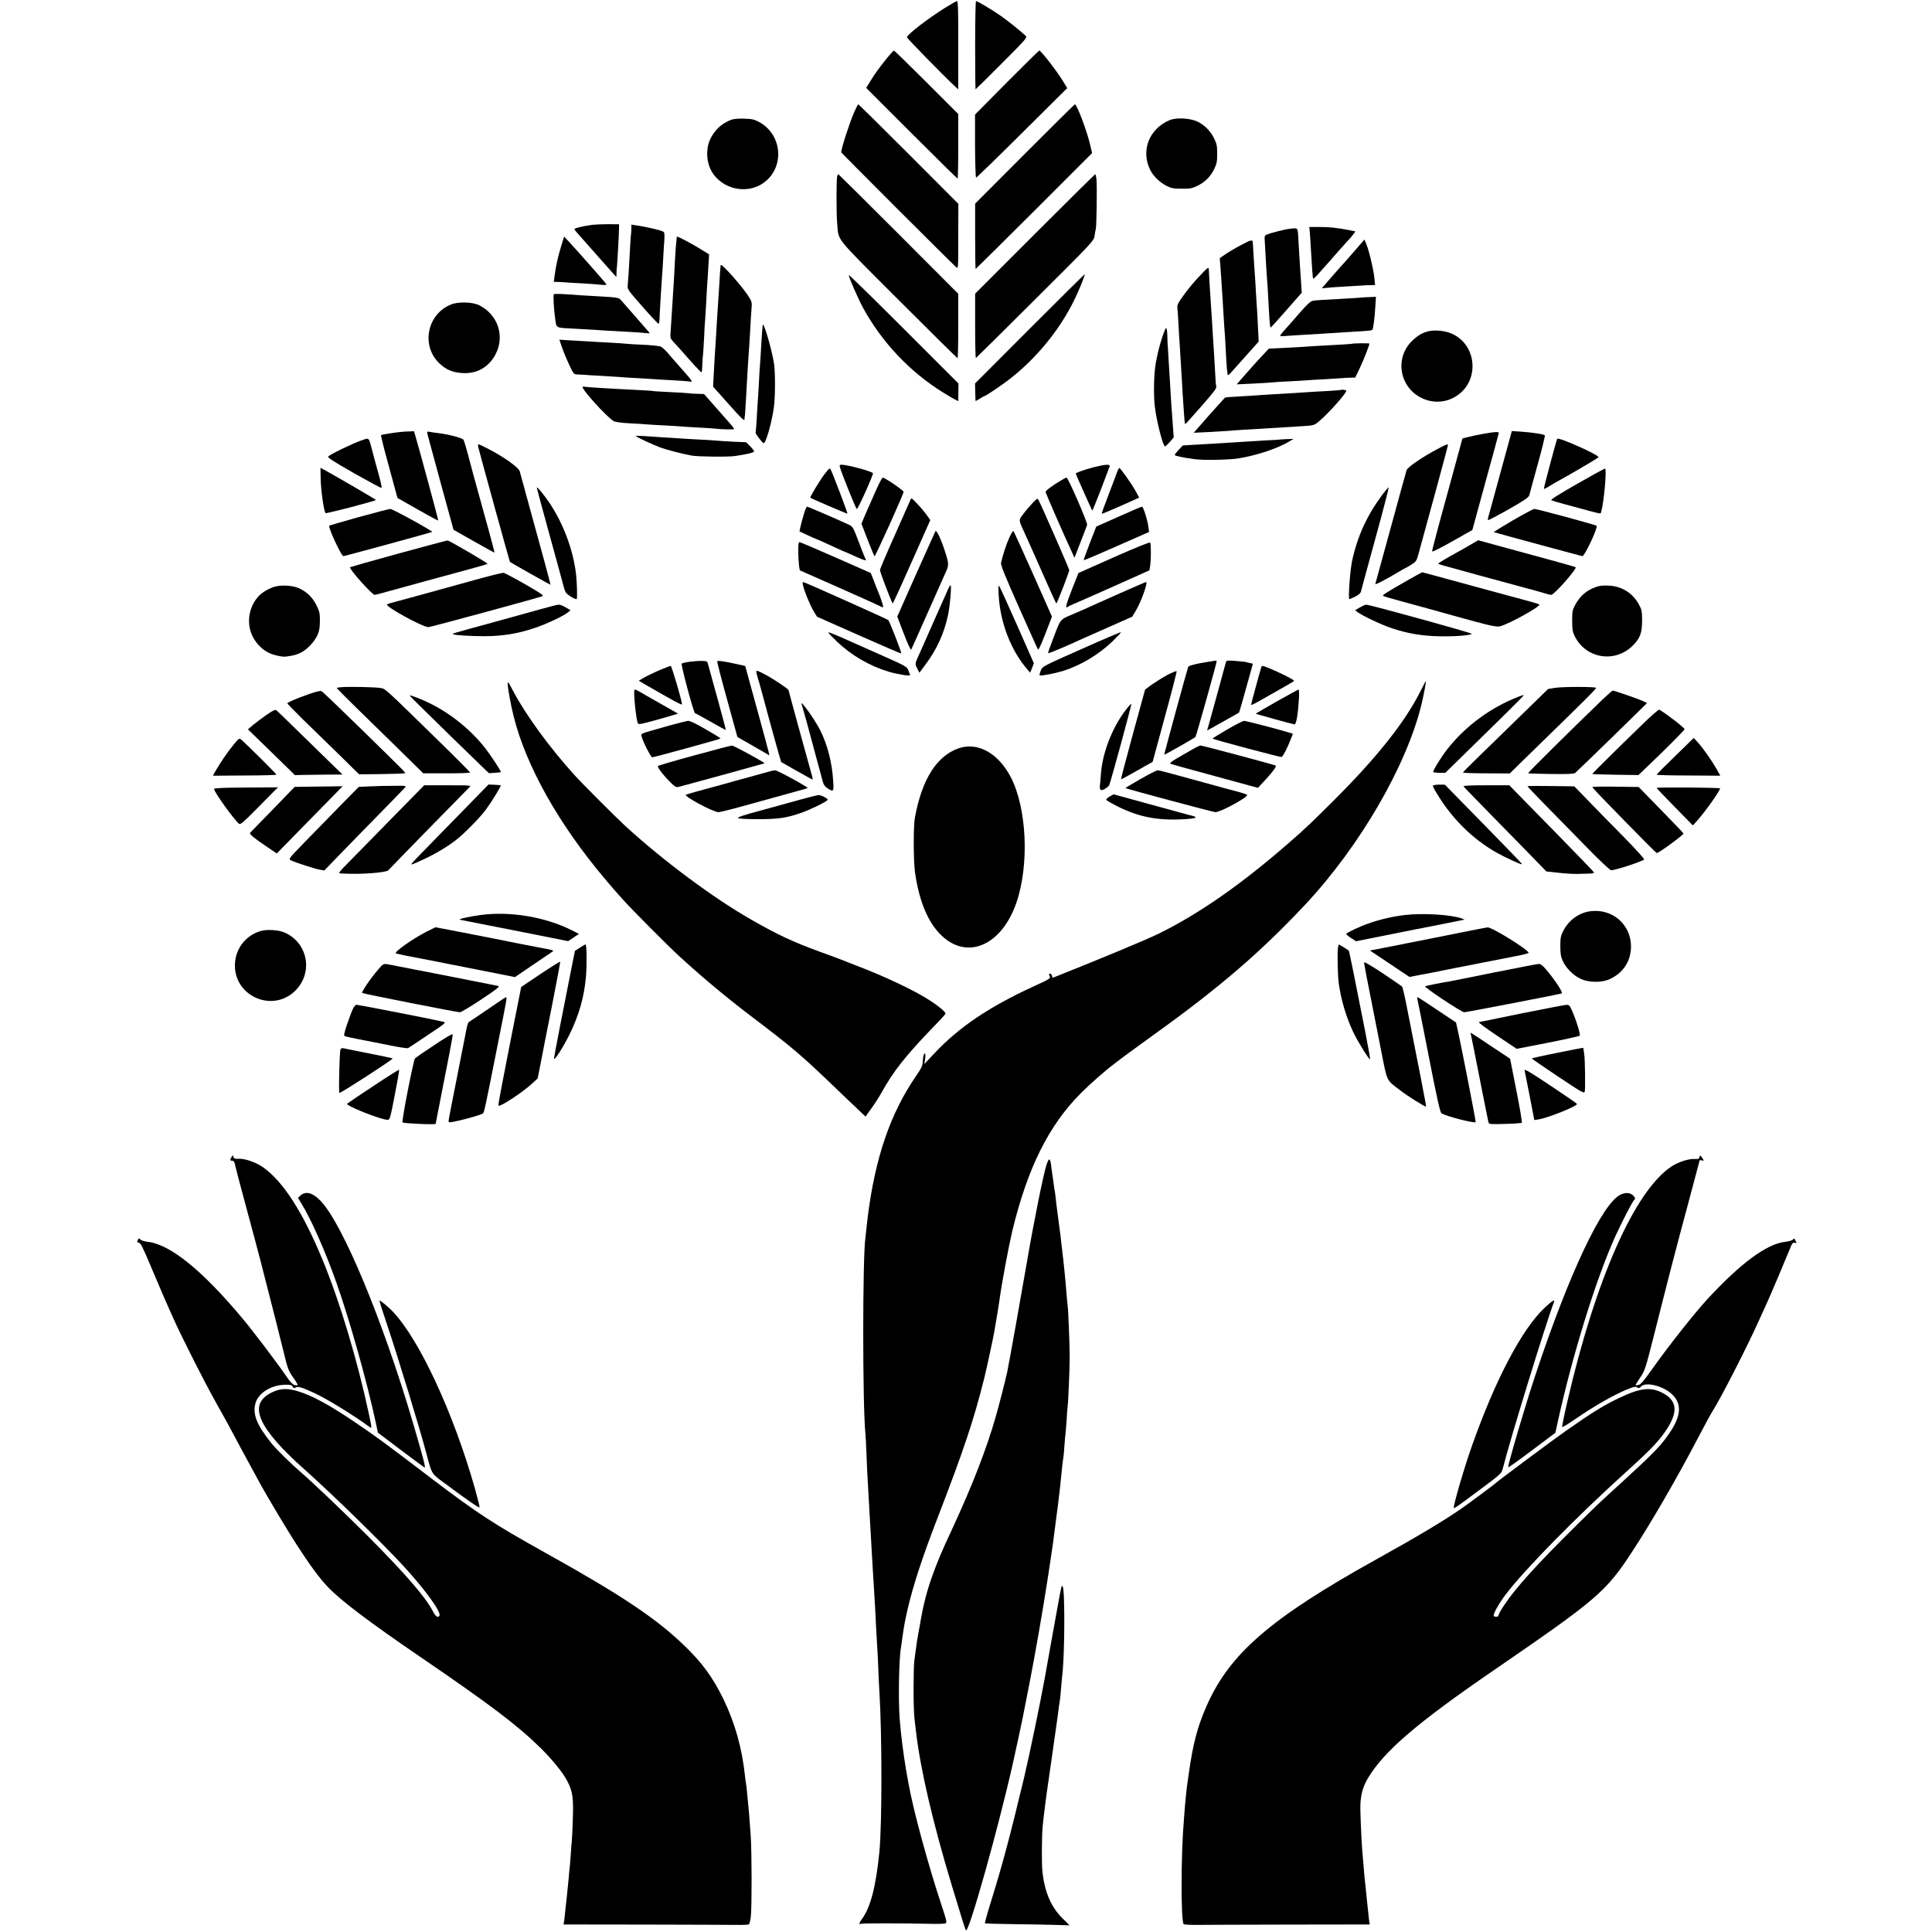 <?xml version="1.0" standalone="no"?>
<!DOCTYPE svg PUBLIC "-//W3C//DTD SVG 20010904//EN"
 "http://www.w3.org/TR/2001/REC-SVG-20010904/DTD/svg10.dtd">
<svg version="1.0" xmlns="http://www.w3.org/2000/svg"
 width="1796pt" height="1796pt" viewBox="0 0 1796 1796"
 preserveAspectRatio="xMidYMid meet">
<g transform="translate(0,1796) scale(0.1,-0.1)"
fill="#000000" stroke="none">
<path d="M8780 17884 c-156 -98 -348 -246 -349 -270 -1 -10 353 -371 452 -462
l25 -23 0 410 c1 312 -2 411 -11 411 -7 0 -59 -30 -117 -66z"/>
<path d="M9065 17540 c0 -225 2 -410 4 -410 2 0 112 108 244 241 231 231 239
241 221 257 -62 56 -162 136 -230 184 -83 58 -217 138 -231 138 -4 0 -8 -184
-8 -410z"/>
<path d="M8248 17423 c-81 -101 -110 -141 -155 -214 l-41 -66 421 -421 c232
-232 425 -422 429 -422 3 0 6 135 6 300 l0 300 -295 295 c-162 162 -299 295
-303 295 -4 0 -32 -30 -62 -67z"/>
<path d="M9359 17193 l-295 -298 0 -292 c1 -161 5 -294 10 -294 4 -1 197 186
427 415 l420 417 -36 59 c-61 101 -208 290 -224 290 -4 0 -139 -134 -302 -297z"/>
<path d="M7943 16923 c-44 -100 -123 -342 -123 -379 0 -5 1012 -1017 1068
-1067 20 -18 20 -17 20 285 l1 303 -462 463 c-254 254 -465 462 -468 462 -4 0
-20 -30 -36 -67z"/>
<path d="M9525 16528 l-460 -461 0 -303 c0 -167 2 -304 5 -304 3 1 247 243
544 539 l538 538 -16 69 c-28 127 -125 385 -144 384 -4 -1 -214 -208 -467
-462z"/>
<path d="M6799 16847 c-88 -33 -152 -91 -195 -177 -36 -70 -40 -176 -10 -257
73 -197 328 -275 501 -155 201 140 181 448 -37 567 -44 24 -67 30 -138 32 -54
2 -98 -2 -121 -10z"/>
<path d="M10873 16843 c-189 -79 -269 -280 -182 -460 28 -58 88 -117 152 -150
45 -23 64 -27 142 -27 78 -1 97 3 145 26 72 35 123 86 157 156 24 49 28 69 28
142 0 72 -4 94 -27 140 -33 69 -85 123 -151 157 -68 35 -199 43 -264 16z"/>
<path d="M7783 16323 c-9 -24 -9 -353 0 -448 15 -159 -32 -101 569 -702 299
-299 546 -543 550 -543 3 0 6 135 6 300 l0 299 -555 556 c-305 305 -557 555
-559 555 -3 0 -8 -8 -11 -17z"/>
<path d="M9620 15785 l-555 -555 0 -300 c0 -165 3 -299 7 -298 4 2 252 247
551 545 533 531 545 543 552 589 3 25 9 56 12 67 7 30 12 402 6 460 -3 26 -8
47 -12 47 -3 0 -256 -250 -561 -555z"/>
<path d="M5505 15870 c-85 -12 -165 -31 -165 -39 0 -4 10 -19 23 -33 59 -68
306 -345 334 -377 l33 -36 1 35 c0 19 2 46 4 60 4 36 18 286 19 345 l1 50
-100 1 c-55 0 -122 -3 -150 -6z"/>
<path d="M5869 15834 c0 -22 -2 -46 -3 -54 -3 -14 -7 -87 -22 -355 -3 -49 -7
-104 -9 -122 -4 -30 7 -46 137 -193 77 -88 145 -160 149 -160 5 0 10 21 10 48
1 26 3 63 4 82 1 19 5 89 9 155 4 66 9 140 11 165 2 25 7 95 10 155 3 61 8
140 11 177 3 57 1 69 -13 76 -28 14 -154 43 -247 57 l-46 7 -1 -38z"/>
<path d="M12175 15813 c2 -21 7 -81 9 -133 12 -212 19 -305 23 -310 3 -3 19
11 36 30 82 91 177 199 208 235 19 21 51 57 72 80 21 22 47 52 58 67 l19 27
-52 10 c-114 23 -187 31 -280 31 l-97 0 4 -37z"/>
<path d="M11938 15824 c-36 -8 -92 -22 -125 -32 -54 -17 -58 -20 -57 -48 10
-180 15 -279 19 -329 6 -73 12 -161 20 -325 7 -122 11 -170 17 -175 2 -1 67
71 146 161 l143 163 -6 93 c-3 51 -8 118 -10 148 -2 30 -7 111 -11 180 -10
186 -7 175 -40 177 -16 1 -59 -5 -96 -13z"/>
<path d="M5217 15673 c-29 -93 -51 -193 -62 -280 l-7 -53 39 -1 c21 -1 54 -2
73 -4 19 -2 87 -6 150 -9 63 -4 141 -9 174 -13 48 -4 57 -3 50 8 -9 16 -276
318 -345 392 l-45 48 -27 -88z"/>
<path d="M6289 15738 c0 -13 -2 -30 -3 -38 -2 -8 -7 -76 -11 -150 -4 -74 -8
-160 -10 -190 -18 -289 -23 -371 -30 -470 -6 -74 -5 -75 27 -110 19 -19 84
-92 145 -162 62 -70 114 -124 116 -120 2 4 5 38 6 75 1 38 4 76 6 85 1 9 6 80
10 157 3 77 8 156 10 175 2 19 6 91 10 160 3 69 8 148 10 175 2 28 7 100 10
160 l7 110 -84 52 c-76 47 -200 113 -213 113 -3 0 -5 -10 -6 -22z"/>
<path d="M11528 15677 c-53 -28 -118 -67 -143 -85 l-46 -32 5 -63 c3 -34 8
-105 11 -157 4 -52 8 -122 10 -155 2 -33 7 -107 10 -165 3 -58 8 -125 10 -150
2 -25 7 -101 10 -170 7 -146 14 -222 20 -228 2 -2 19 13 37 34 18 21 82 92
141 158 l108 121 -7 132 c-3 72 -7 149 -9 170 -2 21 -6 92 -10 158 -3 66 -8
140 -10 165 -3 38 -17 253 -19 299 -2 26 -20 21 -118 -32z"/>
<path d="M12585 15619 c-54 -63 -106 -121 -115 -130 -19 -21 -119 -134 -155
-177 l-27 -32 43 4 c24 3 98 8 164 12 66 4 136 8 155 9 19 2 57 4 84 4 l49 1
-7 68 c-8 79 -50 256 -75 314 l-17 41 -99 -114z"/>
<path d="M6699 15495 c-5 -47 -7 -86 -13 -191 -4 -66 -9 -142 -11 -170 -2 -27
-7 -94 -10 -149 -5 -101 -12 -206 -20 -325 -2 -36 -7 -117 -10 -180 l-6 -115
146 -163 c114 -129 145 -159 146 -140 0 13 2 30 4 38 1 9 6 79 10 155 4 77 9
158 10 180 1 22 6 90 9 150 4 61 9 133 11 160 2 28 6 102 10 165 3 63 8 143
11 178 5 54 3 68 -20 105 -52 89 -264 329 -267 302z"/>
<path d="M11143 15385 c-44 -46 -107 -123 -141 -171 -51 -71 -61 -91 -57 -117
2 -18 7 -84 10 -147 3 -63 8 -146 11 -185 8 -120 13 -206 19 -310 3 -55 8
-131 10 -170 3 -38 8 -113 11 -165 3 -52 8 -97 10 -99 5 -5 0 -10 144 153 131
150 151 176 146 195 -3 9 -8 75 -11 146 -4 72 -8 148 -10 170 -2 22 -6 85 -9
140 -11 175 -16 268 -21 330 -4 52 -17 268 -18 303 -1 23 -15 12 -94 -73z"/>
<path d="M7890 15403 c0 -20 89 -224 132 -303 176 -322 436 -597 744 -788 43
-27 93 -56 110 -65 l32 -16 1 82 1 82 -510 510 c-280 280 -510 505 -510 498z"/>
<path d="M9571 14903 l-507 -508 2 -80 c1 -44 2 -81 3 -83 1 -1 19 9 41 23 22
14 42 25 45 25 10 0 147 92 215 144 274 208 509 502 644 806 43 96 75 180 69
180 -3 0 -233 -228 -512 -507z"/>
<path d="M5149 15225 c-8 -8 -1 -136 12 -228 13 -90 1 -83 169 -92 63 -3 144
-8 180 -10 76 -6 181 -12 335 -20 61 -3 130 -8 155 -11 42 -5 43 -4 29 13 -22
26 -239 274 -259 296 -19 20 -36 23 -200 32 -63 3 -140 8 -170 10 -152 12
-246 16 -251 10z"/>
<path d="M12657 15194 c-1 -1 -54 -4 -117 -8 -273 -15 -307 -17 -335 -22 -23
-4 -53 -32 -127 -117 -54 -62 -115 -132 -138 -157 -46 -51 -48 -58 -17 -55 12
1 74 5 137 9 109 6 155 9 330 20 41 3 125 8 185 12 147 8 175 11 182 18 9 9
22 106 28 214 l6 93 -66 -3 c-36 -1 -67 -3 -68 -4z"/>
<path d="M4194 15130 c-226 -90 -283 -388 -106 -551 61 -57 122 -82 212 -87
138 -8 249 58 311 183 82 167 15 360 -155 447 -61 31 -194 35 -262 8z"/>
<path d="M7090 14935 c-1 -11 -3 -36 -5 -55 -2 -19 -6 -89 -10 -155 -4 -66 -8
-136 -10 -155 -2 -19 -7 -93 -10 -165 -4 -71 -8 -146 -10 -165 -2 -19 -6 -93
-10 -165 -4 -71 -9 -133 -11 -136 -5 -8 64 -99 75 -99 21 0 75 189 95 333 13
99 14 312 2 402 -19 130 -102 415 -106 360z"/>
<path d="M10802 14818 c-26 -82 -38 -131 -57 -228 -18 -92 -23 -298 -10 -407
15 -131 76 -373 95 -373 5 0 25 19 45 42 l36 42 -6 81 c-3 44 -8 107 -10 140
-3 33 -8 105 -11 160 -3 55 -7 123 -9 150 -1 28 -6 109 -11 180 -4 72 -8 144
-10 160 -1 17 -2 56 -3 88 -1 31 -5 57 -11 57 -5 0 -22 -42 -38 -92z"/>
<path d="M13277 14880 c-55 -14 -93 -36 -144 -83 -171 -158 -127 -437 85 -538
106 -51 228 -43 326 23 210 139 187 466 -41 573 -62 30 -162 41 -226 25z"/>
<path d="M5225 14729 c14 -41 44 -113 67 -161 40 -86 42 -88 77 -89 20 -1 47
-2 61 -3 14 -2 86 -6 160 -10 74 -4 153 -9 175 -11 22 -2 92 -7 155 -10 63 -3
138 -8 165 -10 28 -2 104 -7 170 -10 66 -4 132 -8 148 -11 44 -7 46 -10 -92
146 -32 36 -78 88 -102 117 -24 28 -55 56 -69 62 -14 5 -86 13 -160 16 -74 3
-148 8 -165 10 -16 2 -84 7 -150 10 -66 3 -145 8 -175 10 -30 2 -108 6 -172
10 l-118 7 25 -73z"/>
<path d="M12567 14764 c-1 -1 -51 -5 -112 -8 -224 -12 -291 -16 -350 -21 -33
-2 -116 -7 -185 -10 l-125 -6 -57 -61 c-32 -33 -99 -108 -150 -166 l-92 -105
150 7 c82 4 163 9 179 11 17 2 89 7 160 10 72 4 146 8 165 10 19 2 96 6 170
10 74 4 146 9 160 10 14 2 46 4 71 4 l47 1 40 83 c34 70 92 217 92 233 0 5
-158 3 -163 -2z"/>
<path d="M5417 14363 c-16 -15 217 -273 285 -316 15 -10 64 -17 148 -22 69 -3
141 -8 160 -10 19 -2 96 -6 170 -10 74 -4 146 -8 160 -10 14 -2 88 -6 165 -10
77 -4 148 -9 158 -11 27 -5 157 -8 161 -3 3 2 -13 24 -35 49 -22 25 -86 97
-142 161 l-102 116 -60 2 c-33 0 -69 3 -80 5 -11 2 -90 7 -175 11 -85 4 -157
8 -160 10 -3 2 -70 6 -150 10 -80 4 -165 8 -190 10 -25 2 -101 6 -170 10 -69
4 -128 9 -131 11 -3 2 -9 1 -12 -3z"/>
<path d="M12469 14336 c-2 -2 -60 -7 -129 -11 -69 -3 -147 -8 -175 -10 -27 -2
-97 -6 -155 -10 -162 -9 -259 -15 -325 -20 -33 -2 -112 -7 -175 -11 -63 -3
-118 -8 -122 -10 -3 -2 -70 -77 -149 -165 l-142 -162 144 7 c79 4 162 9 184
11 22 2 83 7 135 10 52 3 129 8 170 10 104 7 205 13 340 21 150 9 144 7 198
53 81 67 247 255 247 278 0 7 -40 14 -46 9z"/>
<path d="M3636 13933 c-49 -7 -91 -15 -94 -18 -3 -2 30 -135 74 -294 l79 -290
188 -107 c103 -59 189 -105 191 -103 3 3 -177 667 -214 792 l-11 38 -62 -2
c-34 -1 -102 -8 -151 -16z"/>
<path d="M3974 13923 c4 -15 60 -221 124 -458 l118 -430 189 -107 c104 -59
190 -106 192 -105 1 2 -26 106 -61 233 -142 513 -159 574 -187 684 -17 63 -35
122 -40 131 -9 18 -140 52 -244 64 -27 3 -61 8 -73 11 -21 4 -23 2 -18 -23z"/>
<path d="M13800 13929 c-52 -9 -120 -23 -150 -31 l-55 -14 -142 -520 c-79
-285 -142 -524 -140 -530 1 -7 86 36 188 94 l186 105 122 446 c68 245 123 450
124 455 3 14 -33 13 -133 -5z"/>
<path d="M14027 13854 c-15 -55 -59 -216 -98 -359 -39 -143 -78 -284 -86 -313
-9 -29 -14 -55 -11 -58 3 -2 89 43 192 101 154 88 187 111 193 133 3 15 39
144 78 287 40 143 69 263 66 268 -10 11 -111 26 -216 34 l-91 6 -27 -99z"/>
<path d="M5910 13907 c12 -13 155 -79 226 -106 71 -25 196 -58 294 -76 60 -11
342 -14 405 -4 118 18 175 32 175 43 0 7 -17 28 -37 48 l-38 37 -120 5 c-66 4
-142 8 -170 11 -27 3 -99 7 -160 10 -60 3 -137 7 -170 10 -33 2 -98 7 -145 9
-47 3 -125 8 -175 12 -49 3 -88 4 -85 1z"/>
<path d="M3355 13864 c-79 -27 -288 -129 -304 -148 -8 -9 49 -46 240 -155 138
-78 253 -140 256 -137 4 3 -8 59 -26 123 -18 65 -44 159 -57 210 -39 147 -27
135 -109 107z"/>
<path d="M14476 13881 c-8 -13 -128 -463 -124 -466 2 -2 25 9 50 25 26 16 62
38 80 47 135 74 378 217 378 223 0 23 -373 189 -384 171z"/>
<path d="M11897 13874 c-1 -1 -59 -5 -129 -8 -69 -4 -150 -9 -180 -11 -74 -5
-236 -15 -322 -20 -39 -2 -116 -7 -171 -10 l-100 -6 -37 -40 c-21 -22 -38 -44
-38 -48 0 -9 77 -25 190 -40 84 -11 315 -6 405 8 174 29 371 95 478 162 l32
19 -63 -2 c-35 -2 -64 -3 -65 -4z"/>
<path d="M4446 13803 c22 -88 291 -1064 295 -1067 9 -8 374 -213 376 -212 3 2
-98 374 -219 811 -33 121 -63 230 -66 242 -7 36 -153 139 -302 215 -41 21 -78
38 -83 38 -4 0 -4 -12 -1 -27z"/>
<path d="M13352 13780 c-132 -70 -267 -163 -276 -190 -3 -8 -69 -247 -146
-530 -77 -283 -143 -521 -145 -528 -5 -13 92 37 214 110 34 21 65 38 67 38 2
0 26 13 52 30 44 27 50 35 66 92 83 298 276 1010 276 1018 0 16 -9 13 -108
-40z"/>
<path d="M7807 13620 c15 -56 150 -392 158 -392 12 0 156 322 150 333 -12 18
-234 78 -292 79 -16 0 -20 -5 -16 -20z"/>
<path d="M10165 13616 c-85 -22 -165 -51 -165 -59 0 -4 150 -341 154 -344 2
-2 37 86 79 194 41 109 79 206 82 216 10 24 -36 22 -150 -7z"/>
<path d="M2981 13508 c2 -106 30 -304 46 -318 7 -6 457 111 468 122 3 3 -382
227 -482 281 l-34 18 2 -103z"/>
<path d="M7667 13555 c-42 -54 -140 -216 -134 -222 7 -7 342 -151 345 -148 4
3 -134 367 -153 404 -12 24 -12 24 -58 -34z"/>
<path d="M10389 13583 c-5 -16 -42 -111 -80 -212 -39 -100 -69 -185 -67 -187
2 -2 81 31 176 73 l172 77 -36 66 c-35 63 -139 210 -149 210 -3 0 -10 -12 -16
-27z"/>
<path d="M14661 13462 c-166 -95 -249 -147 -240 -152 8 -4 57 -19 109 -33 52
-15 122 -33 155 -42 205 -56 194 -54 199 -36 26 87 54 396 37 405 -3 2 -120
-62 -260 -142z"/>
<path d="M8141 13397 c-30 -67 -72 -163 -94 -213 l-39 -92 57 -148 c32 -82 61
-152 64 -156 6 -7 271 578 271 600 0 13 -174 132 -194 132 -6 0 -35 -55 -65
-123z"/>
<path d="M9860 13492 c-82 -49 -140 -93 -140 -105 0 -10 163 -384 248 -567
l20 -45 12 30 c55 140 102 263 106 276 6 19 -177 439 -191 439 -5 0 -30 -13
-55 -28z"/>
<path d="M4990 13427 c0 -5 52 -198 116 -430 64 -232 124 -451 133 -487 16
-59 21 -66 67 -96 27 -17 52 -27 55 -22 7 11 3 145 -6 228 -25 223 -117 471
-247 665 -50 74 -117 156 -118 142z"/>
<path d="M12848 13358 c-143 -194 -229 -383 -279 -613 -19 -90 -38 -355 -25
-355 4 0 28 11 55 24 36 19 50 32 54 53 4 15 64 238 135 496 71 257 125 467
121 467 -4 0 -31 -33 -61 -72z"/>
<path d="M8462 13310 c-6 -14 -71 -162 -146 -330 -75 -167 -136 -311 -136
-319 0 -19 112 -311 119 -311 3 0 83 175 177 388 l172 387 -30 43 c-17 24 -56
72 -88 105 -58 62 -58 62 -68 37z"/>
<path d="M9598 13283 c-25 -27 -64 -72 -86 -102 -45 -61 -47 -45 22 -196 18
-38 88 -197 157 -352 68 -156 126 -283 129 -283 6 0 120 293 120 310 0 11
-253 589 -284 648 -11 22 -12 22 -58 -25z"/>
<path d="M7472 13178 c-12 -40 -26 -92 -31 -115 l-9 -43 75 -35 c41 -19 76
-35 79 -35 4 0 79 -34 192 -86 41 -19 75 -34 77 -34 2 0 36 -15 77 -34 76 -35
118 -50 118 -43 0 2 -6 17 -14 33 -7 16 -34 85 -60 154 -44 117 -50 126 -84
142 -128 59 -381 168 -389 168 -6 0 -20 -33 -31 -72z"/>
<path d="M10398 13157 l-207 -92 -60 -154 c-33 -85 -59 -157 -57 -159 3 -2
140 56 306 130 l302 133 -6 45 c-9 69 -48 190 -60 190 -6 0 -104 -42 -218 -93z"/>
<path d="M3335 13153 c-148 -42 -272 -77 -274 -79 -14 -13 112 -284 131 -284
12 0 821 221 826 225 8 7 -370 215 -390 214 -13 -1 -144 -35 -293 -76z"/>
<path d="M14062 13122 c-100 -59 -179 -108 -175 -109 81 -24 817 -223 823
-223 21 0 147 267 132 282 -10 10 -558 158 -579 157 -10 -1 -100 -49 -201
-107z"/>
<path d="M8696 13022 c-3 -6 -85 -187 -181 -402 l-174 -392 61 -159 c37 -97
64 -155 69 -147 4 7 71 157 149 333 78 176 155 348 170 382 33 70 32 84 -10
211 -36 109 -75 189 -84 174z"/>
<path d="M9383 12963 c-28 -61 -61 -162 -77 -235 -5 -20 33 -113 164 -409 94
-210 174 -389 179 -396 5 -9 28 41 69 146 l61 159 -175 394 c-96 216 -179 397
-183 401 -4 4 -22 -23 -38 -60z"/>
<path d="M3707 12815 c-247 -68 -451 -126 -453 -128 -13 -13 206 -257 229
-257 6 0 58 13 116 30 135 38 581 159 776 212 83 22 153 43 157 47 6 5 -347
211 -371 217 -3 1 -208 -54 -454 -121z"/>
<path d="M13673 12898 c-37 -22 -90 -52 -118 -67 -107 -59 -185 -105 -185
-111 0 -3 39 -16 88 -28 48 -13 116 -32 152 -42 74 -21 159 -44 495 -135 132
-35 254 -69 271 -75 17 -5 36 -10 44 -10 27 0 241 242 227 257 -6 5 -163 49
-819 227 l-87 24 -68 -40z"/>
<path d="M10355 12780 l-330 -147 -57 -144 c-57 -147 -69 -190 -45 -172 6 5
30 17 52 26 22 9 191 83 375 165 l335 150 7 43 c9 60 9 202 0 215 -4 6 -125
-42 -337 -136z"/>
<path d="M7421 12833 c0 -49 4 -108 7 -132 l7 -43 360 -159 c198 -88 372 -166
388 -175 21 -12 27 -12 27 -2 0 11 -26 89 -47 138 -4 8 -20 51 -37 94 l-31 79
-324 143 c-179 79 -331 144 -338 144 -10 0 -13 -21 -12 -87z"/>
<path d="M4400 12565 c-146 -40 -357 -99 -470 -130 -113 -31 -232 -63 -265
-72 -33 -8 -63 -18 -67 -22 -20 -18 331 -211 385 -211 18 0 1028 274 1060 288
15 6 -20 30 -162 111 -100 57 -189 104 -199 106 -9 2 -136 -29 -282 -70z"/>
<path d="M13100 12574 c-213 -122 -252 -146 -243 -153 4 -4 80 -27 168 -50
162 -44 355 -97 475 -131 351 -98 413 -112 449 -101 88 26 361 177 361 200 0
4 -37 16 -82 28 -46 12 -289 78 -542 147 -252 69 -461 126 -465 126 -3 -1 -58
-30 -121 -66z"/>
<path d="M7465 12519 c11 -54 66 -186 99 -241 l31 -51 390 -173 c214 -95 391
-171 393 -169 6 6 -108 299 -121 311 -10 9 -713 324 -781 350 -16 6 -17 3 -11
-27z"/>
<path d="M10400 12440 c-135 -60 -274 -122 -310 -139 -36 -16 -90 -39 -120
-52 -115 -48 -110 -42 -172 -205 -32 -82 -57 -152 -55 -156 2 -6 201 78 292
122 11 5 126 56 255 113 l235 104 32 53 c51 84 118 271 96 269 -4 0 -118 -49
-253 -109z"/>
<path d="M2540 12502 c-62 -23 -111 -55 -145 -94 -83 -99 -104 -240 -51 -355
31 -68 89 -129 153 -161 41 -21 126 -40 159 -36 75 10 101 17 143 38 58 30
125 101 153 164 16 35 21 68 22 128 0 72 -3 88 -32 147 -36 73 -87 123 -161
158 -62 29 -178 34 -241 11z"/>
<path d="M8811 12478 c-10 -24 -27 -63 -39 -88 -11 -25 -66 -148 -122 -275
-55 -126 -110 -249 -121 -272 -23 -52 -23 -59 0 -102 l18 -35 59 80 c103 138
169 284 205 447 20 89 37 287 25 287 -4 0 -15 -19 -25 -42z"/>
<path d="M9284 12424 c15 -254 113 -508 263 -683 l29 -34 18 43 17 44 -157
356 c-86 195 -162 360 -167 365 -6 6 -7 -27 -3 -91z"/>
<path d="M14835 12503 c-89 -32 -146 -82 -193 -168 -24 -44 -27 -61 -27 -145
0 -80 4 -103 23 -143 103 -209 372 -254 539 -90 69 68 88 119 88 233 0 84 -3
101 -27 146 -57 108 -157 173 -280 180 -54 3 -86 0 -123 -13z"/>
<path d="M5055 12305 c-66 -18 -277 -77 -470 -130 -384 -105 -380 -104 -374
-110 10 -10 173 -20 304 -19 165 1 311 26 466 80 108 37 258 108 298 141 l25
20 -46 27 c-24 14 -53 26 -64 25 -10 0 -73 -15 -139 -34z"/>
<path d="M12641 12313 l-44 -26 24 -18 c44 -33 223 -118 314 -148 152 -51 284
-73 450 -76 141 -3 281 8 297 23 7 7 -956 273 -982 271 -8 0 -35 -12 -59 -26z"/>
<path d="M7700 12081 c0 -5 36 -43 80 -85 136 -130 308 -229 484 -281 83 -24
196 -42 196 -31 0 3 -7 23 -15 43 -15 37 -21 40 -273 152 -141 63 -305 136
-364 162 -60 26 -108 44 -108 40z"/>
<path d="M10053 11926 c-363 -161 -363 -161 -378 -200 -9 -21 -13 -41 -10 -44
7 -8 138 17 214 40 163 50 334 152 464 277 45 44 80 81 77 84 -3 2 -168 -68
-367 -157z"/>
<path d="M6410 11808 c-36 -5 -69 -13 -73 -17 -9 -9 112 -461 124 -461 4 0 69
-36 145 -79 76 -44 140 -78 141 -77 2 1 -33 133 -77 292 -44 159 -83 303 -88
319 -7 28 -11 30 -57 31 -28 1 -79 -3 -115 -8z"/>
<path d="M6667 11812 c-2 -4 39 -164 92 -355 l96 -348 105 -60 c58 -33 125
-72 149 -86 l43 -25 -7 33 c-4 19 -45 169 -90 334 -46 165 -93 337 -105 382
l-22 82 -91 20 c-114 25 -166 32 -170 23z"/>
<path d="M11215 11805 c-92 -14 -162 -32 -169 -43 -6 -11 -226 -815 -223 -818
3 -3 279 154 290 165 7 7 197 684 197 704 0 4 -3 7 -7 6 -5 -1 -44 -7 -88 -14z"/>
<path d="M11396 11804 c-3 -11 -37 -136 -76 -279 -39 -143 -77 -281 -85 -308
l-14 -47 22 11 c28 15 271 151 275 155 2 1 32 104 66 228 l63 226 -26 6 c-14
3 -32 7 -39 10 -7 2 -50 6 -96 10 -76 6 -84 5 -90 -12z"/>
<path d="M6135 11732 c-49 -21 -114 -52 -144 -69 l-53 -31 68 -40 c253 -146
334 -190 334 -179 0 31 -96 357 -105 357 -5 0 -50 -18 -100 -38z"/>
<path d="M11725 11758 c-8 -22 -95 -343 -95 -350 0 -4 22 5 49 20 278 156 350
198 351 203 1 14 -265 139 -296 139 -2 0 -7 -6 -9 -12z"/>
<path d="M7030 11717 c0 -6 7 -34 15 -62 9 -27 27 -90 40 -140 67 -252 174
-637 177 -639 12 -8 257 -146 275 -155 20 -10 21 -9 13 22 -5 17 -57 205 -115
416 -58 210 -105 385 -105 387 0 7 -128 94 -185 126 -91 50 -115 60 -115 45z"/>
<path d="M10851 11685 c-46 -25 -111 -66 -145 -90 l-61 -45 -114 -415 c-62
-229 -112 -417 -110 -419 2 -2 69 34 149 80 l145 82 113 416 c63 229 112 420
110 426 -1 5 -41 -11 -87 -35z"/>
<path d="M13204 11533 c-145 -289 -410 -621 -814 -1023 -205 -204 -253 -250
-415 -391 -440 -383 -827 -653 -1203 -838 -118 -58 -530 -229 -979 -408 -7 -3
-13 2 -13 10 0 17 -18 33 -26 24 -3 -3 -1 -14 5 -24 9 -18 -5 -26 -147 -91
-415 -190 -697 -380 -925 -623 l-94 -100 7 46 c4 25 3 48 -1 51 -10 6 -18 -22
-21 -76 -1 -37 -13 -61 -64 -135 -238 -347 -379 -759 -448 -1312 -2 -16 -7
-59 -11 -98 -4 -38 -8 -80 -10 -92 -27 -172 -27 -1564 0 -1820 2 -21 7 -108
10 -193 3 -85 8 -184 10 -220 4 -68 12 -201 20 -355 3 -49 7 -126 10 -170 2
-44 7 -125 10 -180 3 -55 7 -131 10 -170 3 -38 7 -108 10 -155 2 -47 7 -123
10 -170 2 -47 7 -137 10 -200 3 -63 8 -142 10 -175 3 -33 7 -123 10 -200 3
-77 7 -171 10 -210 25 -399 25 -1234 0 -1490 -32 -323 -83 -517 -161 -622 -25
-33 -32 -59 -13 -47 11 6 392 6 649 0 69 -2 132 0 141 5 13 7 8 28 -36 161
-125 375 -269 903 -311 1148 -3 14 -11 61 -19 105 -26 151 -52 353 -62 495
-13 178 -6 544 12 653 2 12 9 56 14 97 17 117 21 138 47 255 49 215 139 491
274 840 249 644 340 917 439 1310 27 111 82 366 96 446 3 19 10 59 15 89 19
111 27 162 35 220 19 138 83 479 115 615 142 588 339 983 639 1284 85 85 227
210 302 266 15 11 60 45 100 76 41 30 173 127 294 214 600 432 972 753 1385
1192 509 542 947 1296 1085 1868 22 94 45 215 40 215 -1 0 -24 -43 -51 -97z"/>
<path d="M4720 11599 c0 -38 29 -195 55 -299 116 -461 416 -997 844 -1505 42
-49 80 -95 86 -101 5 -6 41 -46 80 -90 77 -88 433 -446 536 -539 211 -193 427
-373 637 -533 426 -324 474 -365 826 -702 71 -69 140 -134 152 -145 12 -11 41
-39 66 -63 l44 -42 55 77 c31 43 71 105 89 138 117 211 230 353 500 632 55 56
100 106 100 111 0 15 -65 70 -143 120 -145 95 -434 231 -707 334 -58 22 -114
44 -125 49 -11 5 -99 37 -195 72 -247 90 -392 158 -640 300 -353 202 -822 551
-1175 876 -74 68 -405 399 -461 462 -235 259 -455 561 -573 784 -50 95 -51 95
-51 64z"/>
<path d="M3173 11572 c-24 -2 -43 -5 -43 -8 0 -2 79 -82 176 -177 97 -94 278
-272 403 -394 l226 -222 218 0 c119 0 217 3 217 8 0 4 -135 140 -301 302 -515
503 -485 476 -538 484 -49 8 -288 13 -358 7z"/>
<path d="M14458 11566 l-67 -11 -283 -276 c-156 -152 -334 -325 -395 -385 -62
-60 -113 -112 -113 -116 0 -3 98 -7 218 -7 l217 -1 156 153 c539 524 652 637
646 643 -11 11 -310 11 -379 0z"/>
<path d="M5898 11545 c-11 -12 14 -262 30 -305 6 -16 17 -15 132 16 69 19 152
42 184 52 l59 18 -59 34 c-32 18 -75 42 -94 53 -19 11 -81 46 -137 78 -108 63
-107 62 -115 54z"/>
<path d="M11870 11440 c-107 -61 -195 -112 -197 -114 -3 -2 338 -97 361 -100
16 -2 33 99 41 238 3 48 1 86 -3 86 -5 0 -95 -50 -202 -110z"/>
<path d="M2955 11533 c-75 -18 -264 -91 -285 -110 -2 -2 61 -67 140 -145 80
-77 231 -225 337 -328 l191 -188 211 2 c116 2 213 5 216 8 6 6 4 8 -420 423
-191 187 -352 341 -358 341 -7 1 -21 0 -32 -3z"/>
<path d="M14898 11458 c-263 -253 -697 -682 -693 -686 2 -3 98 -6 212 -7 151
-2 212 0 225 9 9 7 164 156 343 331 l326 319 -34 17 c-33 17 -269 99 -285 99
-4 0 -47 -37 -94 -82z"/>
<path d="M3810 11494 c0 -4 42 -47 93 -96 50 -50 187 -183 303 -297 116 -113
240 -234 276 -268 l64 -61 54 4 c29 2 54 5 56 7 5 5 -91 152 -141 216 -127
166 -316 321 -505 416 -85 43 -200 88 -200 79z"/>
<path d="M14115 11483 c-260 -101 -495 -275 -662 -489 -61 -79 -137 -203 -129
-211 4 -4 30 -7 59 -7 l53 0 195 191 c107 105 273 268 369 362 96 94 171 170
165 170 -5 0 -28 -7 -50 -16z"/>
<path d="M7450 11419 c0 -2 7 -26 16 -54 8 -27 23 -81 34 -120 10 -38 45 -169
78 -290 33 -121 65 -239 71 -262 8 -30 21 -47 45 -62 55 -35 58 -31 51 72 -10
168 -53 335 -121 470 -47 93 -175 274 -174 246z"/>
<path d="M10495 11397 c-141 -164 -245 -418 -261 -632 -3 -44 -7 -92 -9 -106
-5 -45 8 -55 45 -33 18 10 37 26 41 34 11 20 211 752 206 756 -2 2 -12 -7 -22
-19z"/>
<path d="M2474 11312 c-45 -32 -101 -74 -125 -94 l-44 -38 219 -213 218 -213
52 2 c28 1 127 2 220 3 l170 1 -140 136 c-76 74 -211 206 -299 292 -88 87
-167 162 -175 169 -12 9 -31 0 -96 -45z"/>
<path d="M15275 11233 c-229 -221 -476 -466 -473 -468 2 -2 99 -5 216 -7 l213
-3 87 83 c156 148 342 335 342 343 0 13 -168 143 -235 182 -6 3 -73 -55 -150
-130z"/>
<path d="M6190 11206 c-251 -71 -233 -63 -225 -94 11 -46 86 -192 98 -192 16
0 629 168 634 174 4 4 -53 39 -205 125 -41 22 -84 41 -95 40 -12 -1 -105 -24
-207 -53z"/>
<path d="M11407 11178 c-76 -44 -136 -82 -135 -84 9 -9 632 -175 642 -171 13
5 53 83 85 165 l20 51 -32 10 c-94 29 -407 111 -423 110 -11 -1 -81 -37 -157
-81z"/>
<path d="M2168 11033 c-59 -73 -118 -160 -162 -236 l-27 -48 295 2 c163 0 296
4 296 8 0 7 -279 284 -326 324 -21 17 -22 16 -76 -50z"/>
<path d="M15573 10932 c-95 -92 -173 -170 -173 -174 0 -3 133 -7 296 -7 l296
-2 -32 58 c-46 81 -122 189 -172 246 l-43 47 -172 -168z"/>
<path d="M6455 10938 c-181 -49 -334 -94 -339 -99 -10 -9 61 -99 127 -162 32
-31 45 -37 66 -32 45 11 796 217 798 219 7 6 -287 166 -303 165 -11 0 -167
-41 -349 -91z"/>
<path d="M11075 10988 c-38 -22 -101 -58 -139 -80 -47 -28 -64 -43 -55 -48 8
-4 194 -56 413 -115 l400 -109 72 78 c68 74 103 122 93 129 -8 7 -684 187
-699 187 -8 -1 -46 -19 -85 -42z"/>
<path d="M8910 11003 c-203 -71 -339 -287 -405 -643 -15 -77 -14 -405 1 -510
39 -272 122 -469 249 -589 242 -229 560 -86 695 312 120 353 95 881 -56 1167
-117 221 -307 325 -484 263z"/>
<path d="M7140 10785 c-25 -7 -106 -29 -180 -50 -74 -20 -180 -49 -235 -65
-55 -15 -154 -42 -220 -60 -66 -18 -124 -35 -129 -38 -23 -13 255 -162 303
-162 12 0 111 24 219 54 507 140 607 167 610 170 7 8 -282 166 -302 165 -11 0
-41 -6 -66 -14z"/>
<path d="M10602 10718 c-78 -45 -141 -82 -140 -84 8 -7 817 -224 837 -224 49
0 311 144 294 161 -5 5 -34 15 -64 23 -95 25 -198 53 -477 130 -151 42 -281
76 -290 76 -10 -1 -81 -37 -160 -82z"/>
<path d="M4262 10381 c-154 -157 -306 -313 -338 -346 -33 -33 -70 -73 -84 -88
-30 -34 -26 -33 105 28 104 48 205 109 290 173 80 61 229 213 285 290 56 77
140 215 135 221 -2 2 -29 4 -59 6 l-55 2 -279 -286z"/>
<path d="M13320 10654 c0 -5 16 -37 36 -69 153 -256 372 -462 619 -584 123
-61 178 -83 173 -72 -2 5 -164 173 -360 373 l-357 364 -55 0 c-33 -1 -56 -5
-56 -12z"/>
<path d="M3440 10650 l-105 -5 -177 -180 c-97 -99 -244 -250 -327 -335 -149
-153 -150 -155 -126 -168 38 -19 225 -80 270 -87 l40 -7 144 149 c79 81 243
250 365 374 121 124 229 234 238 245 17 20 16 20 -100 19 -64 0 -164 -2 -222
-5z"/>
<path d="M3589 10299 c-195 -199 -374 -381 -398 -406 -24 -24 -41 -47 -37 -50
3 -3 70 -6 148 -6 140 0 298 17 308 33 5 8 716 735 754 772 19 17 14 18 -201
18 l-220 0 -354 -361z"/>
<path d="M13605 10650 c3 -6 105 -110 225 -233 120 -122 292 -298 382 -390
l163 -168 110 -12 c61 -7 139 -12 175 -11 36 1 87 2 113 3 27 0 47 5 45 10 -1
6 -151 161 -333 347 -181 185 -358 365 -392 400 l-62 64 -216 0 c-143 0 -214
-3 -210 -10z"/>
<path d="M14200 10651 c0 -6 126 -136 556 -573 114 -117 211 -208 221 -208 39
0 284 80 307 100 4 5 -79 97 -185 205 -107 108 -255 259 -329 336 l-135 139
-217 3 c-120 2 -218 1 -218 -2z"/>
<path d="M2536 10435 c-113 -115 -207 -213 -211 -217 -10 -10 36 -49 149 -125
l99 -67 220 225 c121 123 259 264 306 312 l86 88 -223 -3 -223 -3 -203 -210z"/>
<path d="M14802 10642 c4 -13 591 -612 599 -612 20 0 248 167 249 182 0 3 -94
102 -209 219 l-208 213 -218 3 c-129 2 -216 0 -213 -5z"/>
<path d="M1990 10626 c0 -28 182 -282 232 -324 13 -10 40 13 164 139 82 83
160 162 174 176 l25 24 -297 -2 c-209 -1 -298 -5 -298 -13z"/>
<path d="M15400 10636 c0 -4 76 -83 169 -178 l168 -171 39 43 c75 83 214 279
214 302 0 2 -133 6 -295 7 -162 1 -295 0 -295 -3z"/>
<path d="M10316 10556 c-20 -12 -34 -25 -33 -31 2 -5 50 -33 107 -62 188 -94
362 -130 584 -120 161 7 181 19 71 43 -5 1 -77 21 -160 44 -82 22 -181 50
-220 60 -38 11 -125 34 -192 53 l-121 33 -36 -20z"/>
<path d="M7430 10524 c-85 -24 -251 -69 -367 -101 -146 -39 -210 -60 -202 -68
6 -6 79 -10 187 -10 189 0 266 11 406 61 69 24 192 83 228 108 18 13 17 15
-15 35 -19 11 -45 21 -58 20 -13 -1 -94 -21 -179 -45z"/>
<path d="M14783 9489 c-104 -14 -198 -81 -250 -181 -24 -47 -28 -64 -28 -143
0 -71 5 -100 22 -137 30 -66 96 -133 162 -165 75 -38 200 -40 275 -5 125 57
197 167 198 302 0 206 -173 356 -379 329z"/>
<path d="M4475 9455 c-97 -13 -208 -36 -201 -42 2 -2 14 -6 27 -8 13 -3 239
-47 503 -99 l478 -95 50 34 50 33 -68 35 c-244 122 -566 177 -839 142z"/>
<path d="M13060 9454 c-111 -13 -233 -41 -340 -79 -73 -25 -198 -84 -205 -95
-3 -5 17 -22 43 -39 l48 -31 120 24 c188 38 387 78 409 82 56 10 433 85 455
90 l25 6 -24 9 c-94 36 -363 53 -531 33z"/>
<path d="M3965 9299 c-135 -69 -310 -194 -284 -203 12 -4 175 -37 249 -50 14
-2 149 -29 300 -59 151 -30 338 -67 416 -82 l141 -28 174 118 c96 65 176 119
178 121 8 7 -4 13 -39 19 -19 3 -150 29 -290 56 -140 28 -262 52 -270 54 -8 2
-121 24 -251 49 -130 25 -238 46 -240 46 -2 0 -40 -19 -84 -41z"/>
<path d="M13345 9244 c-258 -51 -501 -100 -540 -107 l-70 -13 184 -123 184
-123 86 17 c47 9 97 19 111 21 14 2 68 13 120 24 52 10 106 21 120 24 14 2
120 23 235 46 116 23 261 51 323 63 61 12 112 25 112 29 0 28 -340 239 -381
237 -8 0 -225 -43 -484 -95z"/>
<path d="M2419 9304 c-148 -45 -243 -183 -235 -339 16 -274 347 -410 550 -225
181 165 135 452 -88 551 -58 25 -167 32 -227 13z"/>
<path d="M5390 9150 l-45 -29 -23 -113 c-77 -383 -172 -874 -172 -887 0 -29
79 93 140 214 91 182 141 357 157 545 10 117 7 300 -4 300 -5 0 -28 -14 -53
-30z"/>
<path d="M12437 9143 c-6 -47 -1 -262 8 -323 22 -159 71 -321 137 -459 44 -91
147 -256 154 -248 3 2 -18 119 -45 258 -97 493 -149 751 -153 753 -1 1 -22 14
-45 29 -24 15 -44 27 -47 27 -2 0 -6 -17 -9 -37z"/>
<path d="M5025 8906 l-180 -121 -107 -540 c-59 -297 -106 -547 -105 -557 2
-13 15 -8 73 25 87 52 184 122 246 179 l46 43 26 130 c13 72 61 314 106 539
44 225 79 412 78 416 -2 3 -84 -48 -183 -114z"/>
<path d="M12680 9012 c0 -8 34 -187 76 -396 41 -210 78 -392 80 -406 62 -315
47 -284 179 -385 71 -55 236 -158 242 -152 3 3 -80 430 -182 941 -18 93 -37
172 -42 176 -4 4 -86 59 -180 123 -113 75 -173 109 -173 99z"/>
<path d="M3514 8945 c-68 -78 -156 -207 -147 -216 9 -7 879 -179 909 -179 10
0 100 54 198 119 153 102 176 121 155 126 -42 9 -982 194 -1025 201 -40 6 -42
5 -90 -51z"/>
<path d="M13885 8919 c-214 -43 -401 -81 -415 -83 -77 -12 -216 -40 -222 -45
-10 -9 339 -241 363 -241 20 0 880 166 907 175 15 5 -56 115 -137 213 -42 49
-58 62 -79 61 -15 -1 -202 -37 -417 -80z"/>
<path d="M4535 8578 c-88 -60 -166 -113 -174 -117 -12 -7 -21 -41 -38 -136 -3
-16 -38 -196 -79 -400 -41 -203 -74 -377 -74 -386 0 -16 6 -16 88 2 90 20 209
55 231 68 12 8 20 47 145 677 79 397 81 405 69 403 -5 0 -80 -50 -168 -111z"/>
<path d="M13175 8678 c2 -7 50 -247 106 -533 73 -376 106 -524 118 -533 32
-26 312 -98 319 -83 3 8 -138 730 -166 851 l-17 75 -175 117 c-96 65 -178 118
-182 118 -4 0 -5 -6 -3 -12z"/>
<path d="M3284 8588 c-10 -18 -34 -82 -55 -143 -27 -79 -35 -112 -26 -116 7
-4 64 -17 127 -29 63 -12 124 -24 135 -26 11 -2 87 -17 169 -34 81 -16 153
-27 160 -23 6 3 89 58 184 122 161 107 172 116 145 122 -15 3 -50 11 -78 17
-95 21 -717 142 -731 142 -7 0 -21 -15 -30 -32z"/>
<path d="M14148 8540 c-213 -43 -392 -80 -400 -82 -7 -3 69 -59 169 -126 l182
-122 288 56 c158 31 292 61 298 66 10 9 -32 145 -75 241 -18 40 -25 47 -48 46
-15 -1 -201 -36 -414 -79z"/>
<path d="M4036 8244 c-92 -61 -172 -116 -178 -122 -14 -14 -126 -586 -116
-596 8 -10 308 -23 308 -13 0 3 7 38 15 78 109 551 146 743 143 754 -2 7 -71
-33 -172 -101z"/>
<path d="M13673 8345 c3 -11 40 -195 82 -410 42 -214 79 -398 82 -409 5 -17
15 -18 154 -14 81 2 152 7 156 11 4 4 -19 140 -51 301 l-58 294 -157 104
c-238 159 -215 145 -208 123z"/>
<path d="M3165 8203 c-9 -22 -18 -390 -10 -403 5 -8 494 308 495 320 0 3 -100
24 -223 48 -122 24 -229 46 -238 48 -10 3 -20 -3 -24 -13z"/>
<path d="M14473 8172 c-128 -25 -233 -49 -233 -52 0 -3 110 -78 243 -167 223
-149 243 -160 249 -140 6 23 3 303 -5 347 -2 14 -5 33 -6 43 0 9 -4 17 -8 16
-5 0 -113 -21 -240 -47z"/>
<path d="M14173 8008 c3 -13 24 -121 48 -242 l42 -218 41 6 c88 15 356 122
356 143 0 4 -111 81 -247 171 -198 132 -244 159 -240 140z"/>
<path d="M3469 7863 c-129 -85 -238 -159 -242 -163 -19 -17 315 -150 376 -150
21 0 25 14 67 231 25 127 43 232 40 234 -4 2 -112 -66 -241 -152z"/>
<path d="M2152 7203 c-16 -29 -15 -33 7 -33 14 0 21 -11 28 -47 6 -27 51 -199
101 -383 50 -184 109 -405 131 -490 108 -421 187 -730 221 -871 34 -141 42
-163 85 -223 26 -37 45 -70 42 -72 -3 -3 -16 -2 -30 1 -16 4 -42 32 -73 78
-88 128 -308 419 -411 542 -374 447 -670 687 -880 711 -34 4 -63 14 -69 22
-10 14 -13 13 -23 -6 -9 -18 -8 -21 9 -24 17 -2 39 -46 109 -213 82 -196 161
-378 226 -520 76 -168 281 -571 370 -730 99 -176 143 -256 240 -440 45 -84
137 -253 193 -355 77 -137 236 -404 325 -542 126 -196 220 -324 300 -406 123
-127 383 -323 850 -642 655 -447 903 -635 1121 -848 115 -114 211 -233 252
-313 48 -96 56 -154 49 -354 -3 -101 -8 -194 -10 -206 -2 -13 -6 -71 -10 -128
-4 -57 -8 -111 -10 -120 -1 -9 -6 -52 -9 -96 -4 -44 -11 -116 -16 -160 -5 -44
-12 -105 -15 -135 -3 -30 -7 -72 -10 -92 l-6 -38 753 -1 c414 -1 799 -2 856
-3 57 -1 108 1 114 5 6 4 14 38 18 75 10 89 9 595 -1 744 -12 173 -19 261 -24
300 -2 19 -7 67 -10 105 -3 39 -8 77 -10 85 -2 8 -7 42 -10 75 -28 259 -93
488 -200 710 -99 203 -197 337 -366 500 -262 252 -583 467 -1289 860 -484 270
-630 365 -1055 688 -453 345 -508 385 -705 519 -248 169 -420 262 -555 299
-96 26 -155 21 -234 -18 -219 -111 -125 -327 314 -717 257 -229 706 -667 914
-892 201 -218 356 -432 336 -464 -14 -22 -36 -7 -59 38 -67 132 -259 354 -611
707 -227 227 -510 496 -625 595 -89 77 -219 205 -264 260 -140 174 -181 276
-150 379 27 91 143 164 266 168 58 2 69 -1 78 -17 9 -16 14 -18 29 -8 21 13
59 1 178 -54 112 -52 349 -197 510 -314 21 -15 21 -14 -7 118 -105 494 -269
1043 -428 1428 -184 449 -370 738 -558 870 -66 46 -171 82 -228 78 -31 -2 -41
1 -46 17 -7 19 -7 19 -18 -2z"/>
<path d="M15798 7202 c-4 -14 -13 -18 -41 -16 -54 5 -156 -28 -218 -69 -343
-227 -706 -1047 -970 -2191 -29 -124 -50 -229 -47 -232 3 -3 55 28 114 69 198
136 393 246 518 292 37 14 52 16 66 7 14 -9 21 -7 36 9 42 46 204 6 286 -71
104 -98 86 -222 -61 -416 -64 -85 -142 -163 -405 -404 -227 -207 -215 -196
-426 -404 -365 -361 -561 -577 -668 -739 -29 -43 -52 -85 -52 -93 0 -15 -35
-19 -44 -5 -9 14 49 117 112 200 180 236 651 715 1122 1141 187 169 271 253
333 335 148 196 151 315 10 392 -112 62 -210 53 -401 -38 -148 -69 -258 -137
-502 -308 -112 -78 -643 -473 -660 -491 -14 -14 -255 -193 -325 -241 -166
-114 -410 -259 -770 -459 -1003 -557 -1385 -889 -1598 -1391 -77 -179 -116
-331 -152 -579 -9 -63 -18 -126 -20 -140 -5 -33 -15 -133 -20 -195 -2 -27 -7
-86 -10 -130 -27 -320 -28 -920 -2 -962 3 -4 54 -7 114 -7 59 1 447 2 862 3
l754 1 -7 47 c-3 27 -13 116 -21 198 -8 83 -17 168 -20 190 -2 22 -7 76 -10
120 -4 44 -8 96 -10 115 -5 45 -16 267 -19 392 -3 124 18 213 74 304 150 248
458 511 1150 986 992 681 1057 737 1312 1128 171 262 401 659 588 1015 90 172
130 245 155 285 74 117 310 578 415 810 29 63 65 144 82 180 33 71 181 421
218 513 18 47 27 58 41 54 22 -6 23 -3 8 24 -9 18 -12 19 -22 6 -7 -8 -38 -17
-71 -21 -172 -19 -412 -196 -725 -534 -123 -134 -367 -443 -521 -661 -65 -93
-98 -131 -116 -135 -15 -4 -28 -5 -30 -4 -2 2 18 35 43 72 45 67 49 79 134
415 130 516 199 784 315 1213 57 212 104 389 104 391 0 3 10 3 21 0 21 -6 21
-5 4 21 -21 31 -21 31 -27 8z"/>
<path d="M9727 7128 c-31 -101 -119 -539 -182 -908 -47 -273 -163 -923 -181
-1010 -11 -55 -84 -341 -109 -425 -85 -296 -214 -628 -395 -1020 -111 -239
-138 -304 -186 -434 -54 -147 -91 -287 -120 -461 -3 -14 -11 -61 -19 -105 -8
-44 -17 -102 -20 -130 -4 -27 -10 -77 -15 -110 -10 -81 -10 -452 1 -540 4 -38
11 -92 14 -120 40 -347 156 -848 334 -1435 95 -315 123 -405 131 -414 26 -27
301 952 434 1544 34 153 83 378 90 416 2 10 29 147 60 304 63 323 128 696 181
1040 45 295 42 274 80 575 3 22 7 56 10 75 11 83 31 264 40 365 4 33 8 67 10
75 2 8 7 58 10 110 4 52 8 102 10 110 1 8 6 63 10 122 3 59 8 119 10 135 7 54
19 359 19 458 0 114 -13 443 -19 477 -2 13 -6 59 -10 103 -7 106 -31 339 -40
405 -2 14 -6 52 -10 85 -3 33 -8 71 -10 85 -2 14 -6 48 -10 75 -3 28 -10 79
-15 115 -5 36 -12 92 -15 125 -4 33 -8 67 -10 75 -2 8 -7 38 -10 65 -3 28 -8
59 -10 70 -2 11 -7 47 -11 80 -10 94 -22 100 -47 23z"/>
<path d="M2795 6848 l-25 -23 36 -60 c88 -143 220 -442 320 -725 124 -348 290
-939 370 -1317 l17 -81 210 -159 c116 -87 216 -161 223 -165 14 -9 -7 74 -106
412 -280 954 -658 1862 -862 2069 -72 74 -135 90 -183 49z"/>
<path d="M15062 6853 c-169 -83 -478 -739 -785 -1664 -97 -290 -257 -833 -257
-869 0 -5 99 65 219 156 l220 165 21 97 c139 631 356 1330 535 1727 62 135
157 320 176 340 14 14 11 22 -13 45 -26 24 -71 26 -116 3z"/>
<path d="M3591 5668 c109 -325 309 -978 375 -1228 50 -187 44 -177 156 -260
233 -173 333 -241 336 -232 2 6 -18 84 -43 174 -199 703 -519 1392 -767 1649
-42 43 -109 99 -120 99 -3 0 25 -91 63 -202z"/>
<path d="M14357 5801 c-211 -200 -457 -669 -672 -1277 -72 -201 -180 -573
-170 -582 5 -6 40 19 257 181 180 134 187 141 198 185 65 261 408 1375 475
1545 14 34 -16 16 -88 -52z"/>
<path d="M9866 3204 c-3 -11 -19 -93 -35 -184 -25 -134 -98 -542 -117 -650
-41 -228 -144 -724 -194 -935 -129 -539 -199 -801 -304 -1140 -36 -115 -63
-212 -60 -214 2 -3 120 -6 262 -8 141 -1 317 -5 391 -7 l134 -4 -66 65 c-105
104 -164 239 -186 428 -9 73 -7 369 3 440 2 17 7 57 10 90 13 111 26 212 80
580 19 132 40 278 46 325 12 94 18 134 25 182 2 18 7 67 10 108 3 41 8 89 10
105 16 128 24 509 15 732 -3 84 -13 121 -24 87z"/>
</g>
</svg>
